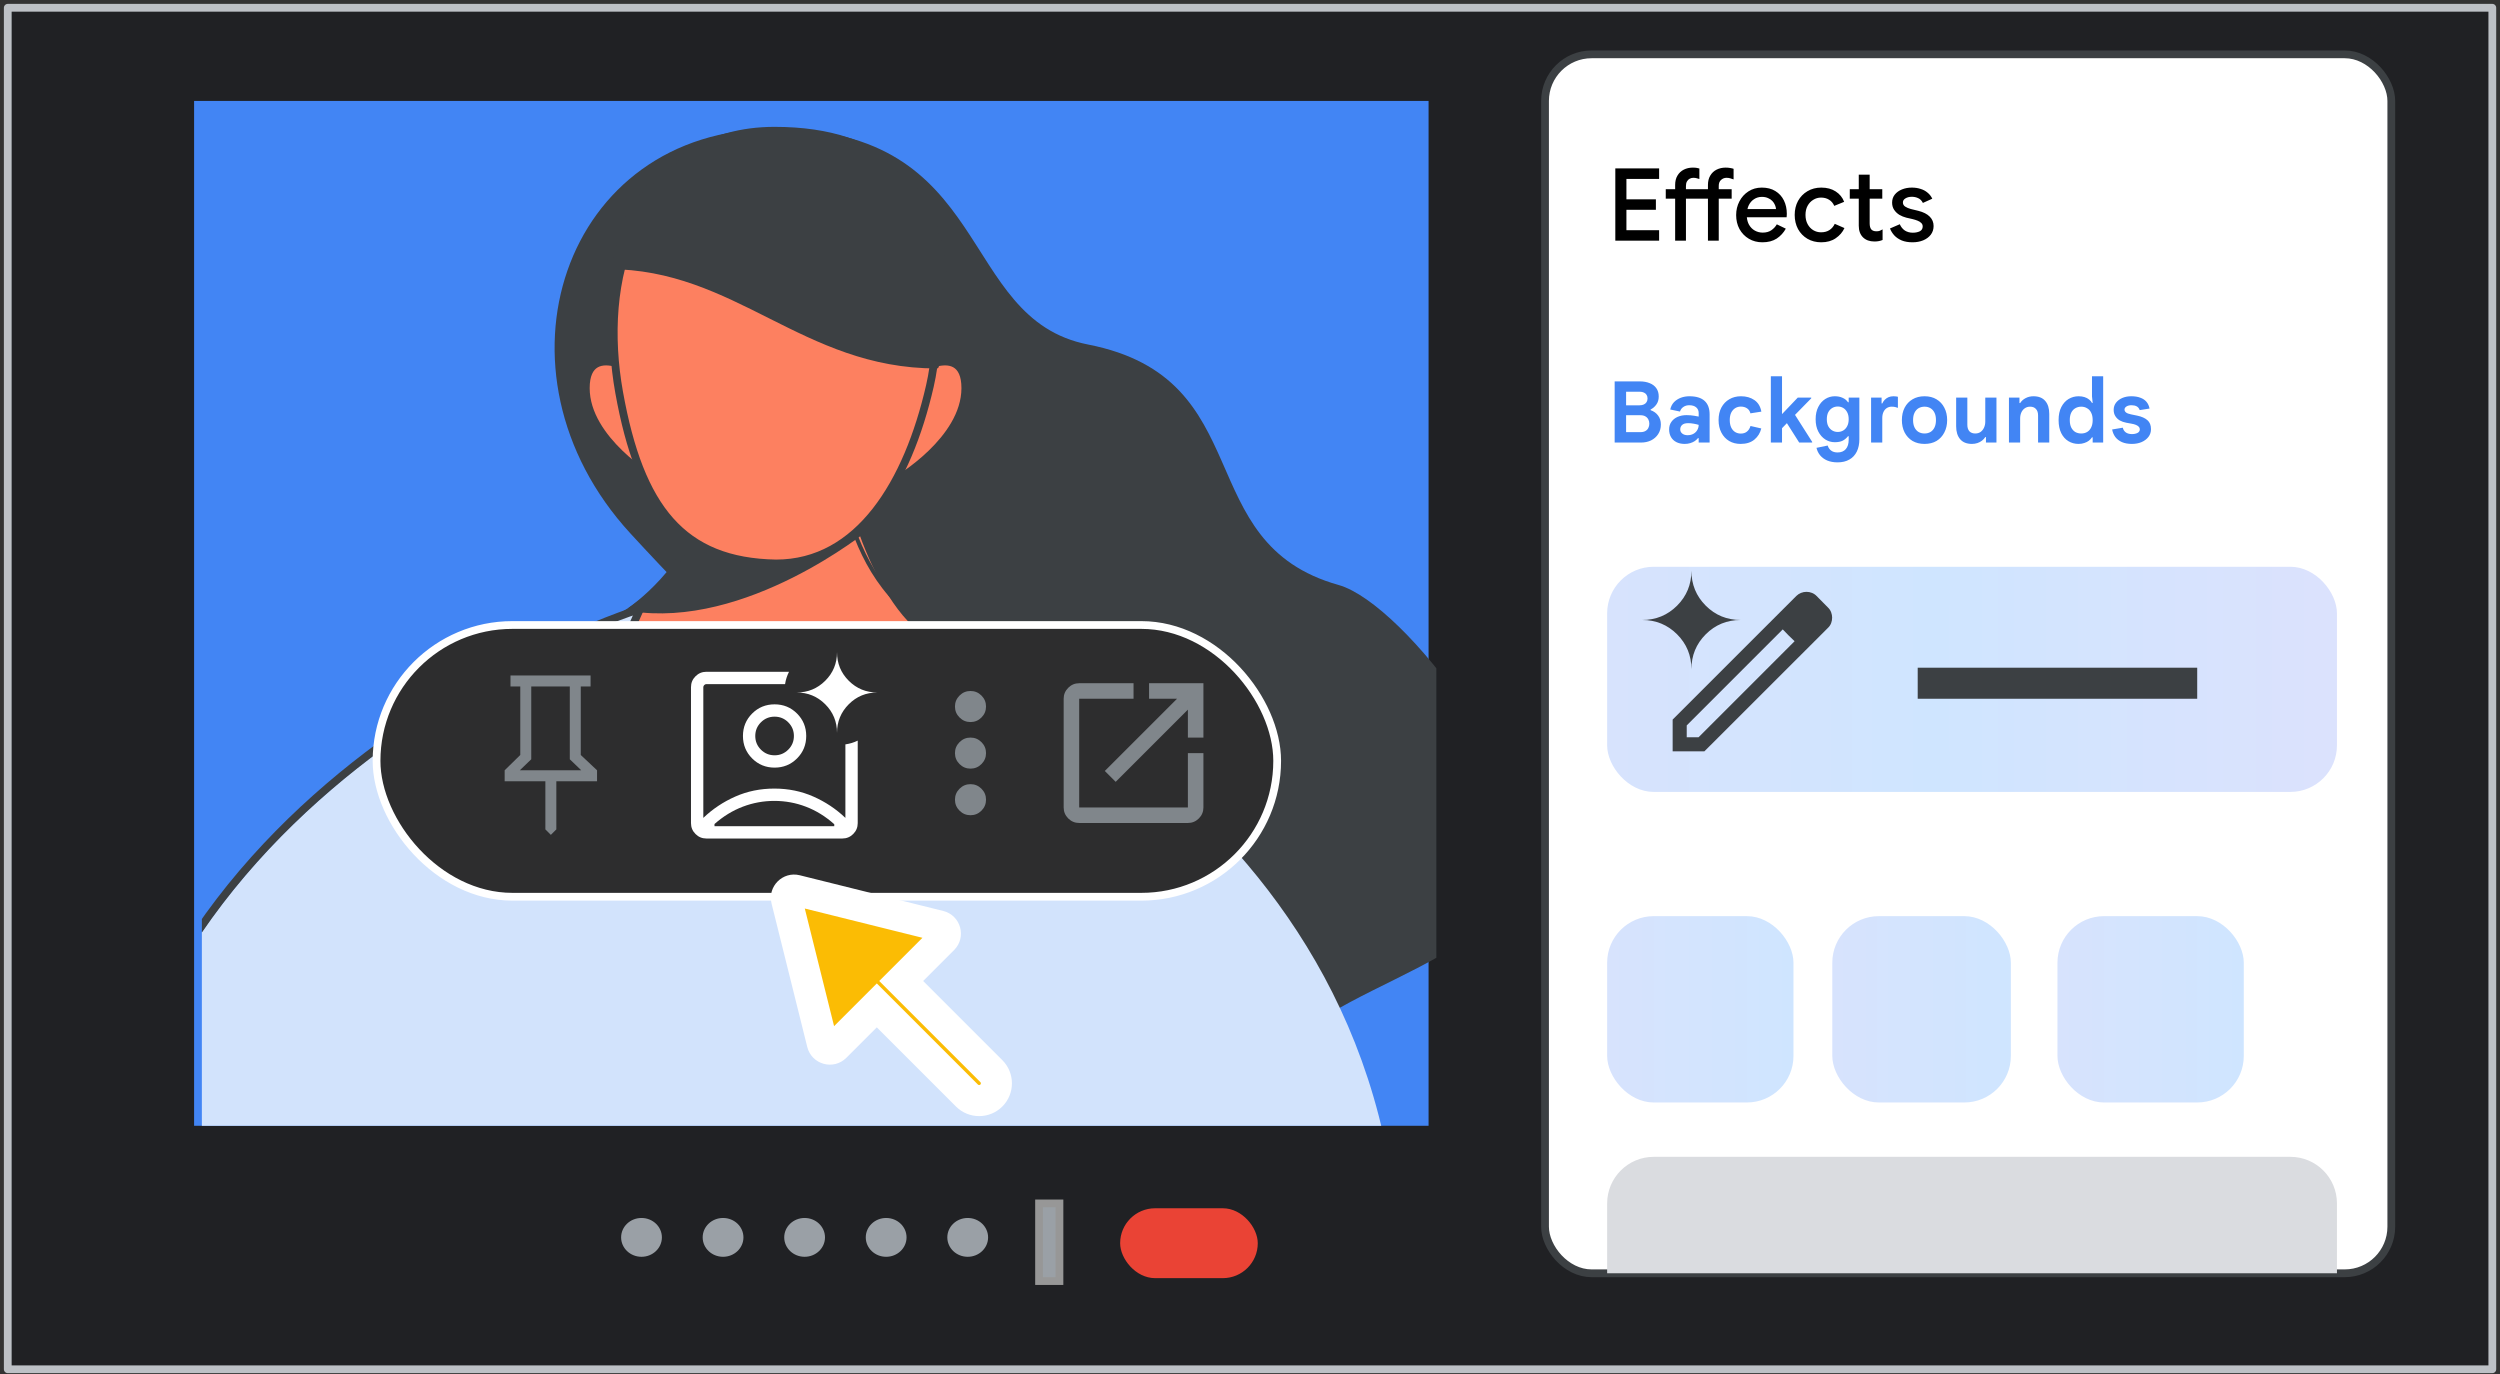 <svg width="322" height="177" viewBox="0 0 322 177" fill="none" xmlns="http://www.w3.org/2000/svg">
<rect x="0" y="0" width="322" height="177" fill="#333333" stroke="none"/>
<g id="gemini-meet" clip-path="url(#clip0_3911_8760)">
<rect id="border" x="1" y="1" width="320.01" height="175.36" fill="#202124" stroke="#BDC1C6" stroke-linejoin="round"/>
<g id="Group 2">
<g id="Group">
<ellipse id="Oval" cx="103.634" cy="159.375" rx="2.626" ry="2.5" fill="#9AA0A6"/>
<ellipse id="Oval_2" cx="93.13" cy="159.375" rx="2.626" ry="2.5" fill="#9AA0A6"/>
<ellipse id="Oval_3" cx="82.626" cy="159.375" rx="2.626" ry="2.5" fill="#9AA0A6"/>
<ellipse id="Oval_4" cx="114.137" cy="159.375" rx="2.626" ry="2.5" fill="#9AA0A6"/>
<ellipse id="Oval_5" cx="124.641" cy="159.375" rx="2.626" ry="2.5" fill="#9AA0A6"/>
</g>
<rect id="Rectangle" x="144.275" y="155.625" width="17.725" height="9" rx="4.5" fill="#EA4335"/>
<rect id="Rectangle_2" x="133.832" y="155" width="2.626" height="10" fill="#9AA0A6" stroke="#979797"/>
</g>
<rect id="Rectangle_3" x="199" y="7" width="109" height="157" rx="6" fill="white" stroke="#3C4043" stroke-linejoin="round"/>
<rect id="Rectangle 16" x="207" y="73" width="94" height="29" rx="6" fill="url(#paint0_linear_3911_8760)"/>
<rect id="Rectangle 19" x="207" y="118" width="24" height="24" rx="6" fill="url(#paint1_linear_3911_8760)"/>
<path id="Rectangle 24" d="M207 155C207 151.686 209.686 149 213 149H295C298.314 149 301 151.686 301 155V164H207V155Z" fill="#DADCE0"/>
<rect id="Rectangle 20" x="236" y="118" width="23" height="24" rx="6" fill="url(#paint2_linear_3911_8760)"/>
<rect id="Rectangle 21" x="265" y="118" width="24" height="24" rx="6" fill="url(#paint3_linear_3911_8760)"/>
<rect id="Rectangle 17" x="25" y="13" width="159" height="132" fill="#4285F4"/>
<g id="Profile image 0 large" clip-path="url(#clip1_3911_8760)">
<path id="Fill-13" fill-rule="evenodd" clip-rule="evenodd" d="M81.184 68.692C99.696 88.852 144.464 132.479 163.792 142.454C161.228 128.175 190.336 126.861 195.447 113.263C199.561 102.32 180.99 77.753 172.4 75.343C153.138 69.939 162.39 48.739 140.146 44.375C123.115 41.037 128.158 16.594 99.766 16.594C72.509 16.594 62.079 47.888 81.184 68.692Z" fill="#3C4043"/>
<g id="Group-20">
<g id="Group_2">
<path id="Fill-17" fill-rule="evenodd" clip-rule="evenodd" d="M48.042 109.986L73.013 82.135C73.013 82.135 90.459 78.394 91.834 59.826H108.08C108.08 59.826 111.876 78.996 120.74 82.803L135.935 125.955" fill="#FD8060"/>
<path id="Stroke-19" d="M48.042 109.986L73.013 82.135C73.013 82.135 90.459 78.394 91.834 59.826H108.08C108.08 59.826 109.502 82.978 129.287 82.978L142.227 120.183" stroke="#3C4043" stroke-width="0.519" stroke-linecap="round" stroke-linejoin="round"/>
</g>
</g>
<g id="Group-24">
<g id="Group_3">
<path id="Fill-21" fill-rule="evenodd" clip-rule="evenodd" d="M56.581 134.928L60.989 94.469C60.989 94.469 91.281 108.882 132.591 94.469V134.928" fill="#3C4043"/>
<path id="Stroke-23" d="M56.581 134.928L60.989 94.469C60.989 94.469 91.281 108.882 132.591 94.469V134.928" stroke="#3C4043" stroke-width="0.519" stroke-linecap="round" stroke-linejoin="round"/>
</g>
</g>
<path id="Combined-Shape" fill-rule="evenodd" clip-rule="evenodd" d="M81.487 78.996C83.294 85.894 91.134 101.109 99.912 116.915C108.809 102.21 116.575 88.184 118.252 81.534C118.252 81.534 180.253 102.758 180.253 165.299L128.133 165.303C128.397 165.737 128.537 165.966 128.537 165.966L12.043 164.829C12.043 101.91 81.487 78.996 81.487 78.996Z" fill="#D2E3FC"/>
<path id="Stroke-29" d="M69.048 108.39L82.753 77.727" stroke="#3C4043" stroke-linecap="round" stroke-linejoin="round"/>
<path id="Fill-31" fill-rule="evenodd" clip-rule="evenodd" d="M111.634 68.106C111.634 68.106 96.002 80.851 81.181 78.444C81.181 78.444 88.942 73.127 90.454 65.093L111.634 68.106Z" fill="#3C4043"/>
<path id="Stroke-33" fill-rule="evenodd" clip-rule="evenodd" d="M111.634 68.106C111.634 68.106 96.002 80.851 81.181 78.444C81.181 78.444 88.942 73.127 90.454 65.093L111.634 68.106Z" stroke="#3C4043" stroke-width="0.519" stroke-linecap="round" stroke-linejoin="round"/>
<path id="Fill-35" fill-rule="evenodd" clip-rule="evenodd" d="M115.554 61.53C115.554 61.53 124.093 56.504 124.093 49.991C124.093 43.477 116.517 48.968 116.517 48.968L115.554 61.53Z" fill="#FD8060"/>
<path id="Stroke-37" fill-rule="evenodd" clip-rule="evenodd" d="M115.554 61.53C115.554 61.53 124.093 56.504 124.093 49.991C124.093 43.477 116.517 48.968 116.517 48.968L115.554 61.53Z" stroke="#3C4043" stroke-width="0.519" stroke-linecap="round" stroke-linejoin="round"/>
<path id="Fill-39" fill-rule="evenodd" clip-rule="evenodd" d="M84.23 61.53C84.23 61.53 75.691 56.504 75.691 49.991C75.691 43.477 83.267 48.968 83.267 48.968L84.23 61.53Z" fill="#FD8060"/>
<path id="Stroke-41" fill-rule="evenodd" clip-rule="evenodd" d="M84.23 61.53C84.23 61.53 75.691 56.504 75.691 49.991C75.691 43.477 83.267 48.968 83.267 48.968L84.23 61.53Z" stroke="#3C4043" stroke-width="0.519" stroke-linecap="round" stroke-linejoin="round"/>
<path id="Fill-43" fill-rule="evenodd" clip-rule="evenodd" d="M99.951 72.574C110.626 72.574 116.913 62.182 119.771 49.712C122.63 37.242 117.866 19.366 99.187 19.366C81.27 19.366 77.177 36.214 79.746 50.543C82.428 65.47 87.905 72.363 99.951 72.574Z" fill="#FD8060"/>
<path id="Stroke-45" fill-rule="evenodd" clip-rule="evenodd" d="M99.951 72.574C110.626 72.574 116.913 62.182 119.771 49.712C122.63 37.242 117.866 19.366 99.187 19.366C81.27 19.366 77.177 36.214 79.746 50.543C82.428 65.47 87.905 72.363 99.951 72.574Z" stroke="#3C4043" stroke-linecap="round" stroke-linejoin="round"/>
<path id="Fill-47" fill-rule="evenodd" clip-rule="evenodd" d="M78.326 34.402C94.866 34.402 103.443 47.197 120.653 47.197C120.653 47.197 128.901 16.598 99.766 16.598C82.197 16.594 78.326 34.402 78.326 34.402Z" fill="#3C4043"/>
<path id="Stroke-49" fill-rule="evenodd" clip-rule="evenodd" d="M78.326 34.402C94.866 34.402 103.443 47.197 120.653 47.197C120.653 47.197 128.901 16.598 99.766 16.598C82.197 16.594 78.326 34.402 78.326 34.402Z" stroke="#3C4043" stroke-width="0.519" stroke-linecap="round" stroke-linejoin="round"/>
<path id="Stroke-57" d="M126.756 82.983L130.474 113.312" stroke="#3C4043" stroke-width="0.779" stroke-linecap="round" stroke-linejoin="round"/>
<path id="Stroke-59" d="M82.763 78.331C82.763 78.331 11.854 100.226 11.854 164.635" stroke="#3C4043" stroke-linecap="round" stroke-linejoin="round"/>
</g>
<rect id="Rectangle 18" x="48.5" y="80.5" width="116" height="35" rx="17.5" fill="#2D2D2E" stroke="white"/>
<path id="Effects" d="M208.053 31V21.692H213.695V23.044H209.483V25.67H213.279V27.022H209.483V29.648H213.695V31H208.053ZM214.55 25.592V24.37H215.759V23.824C215.759 23.347 215.858 22.944 216.058 22.615C216.257 22.277 216.53 22.021 216.877 21.848C217.223 21.675 217.609 21.588 218.034 21.588C218.25 21.588 218.424 21.601 218.554 21.627C218.684 21.653 218.792 21.679 218.879 21.705V23.057C218.792 23.031 218.688 23.001 218.567 22.966C218.445 22.923 218.289 22.901 218.099 22.901C217.934 22.901 217.778 22.94 217.631 23.018C217.483 23.096 217.366 23.213 217.28 23.369C217.193 23.525 217.15 23.716 217.15 23.941V24.37H219.984V23.824C219.984 23.347 220.083 22.944 220.283 22.615C220.482 22.277 220.755 22.021 221.102 21.848C221.448 21.675 221.834 21.588 222.259 21.588C222.493 21.588 222.692 21.605 222.857 21.64C223.03 21.666 223.173 21.701 223.286 21.744V23.109C223.173 23.066 223.043 23.022 222.896 22.979C222.757 22.927 222.584 22.901 222.376 22.901C222.107 22.901 221.873 22.992 221.674 23.174C221.474 23.347 221.375 23.603 221.375 23.941V24.37H223.039V25.592H221.375V31H219.984V25.592H217.15V31H215.759V25.592H214.55ZM226.996 31.208C226.346 31.208 225.766 31.056 225.254 30.753C224.743 30.45 224.34 30.034 224.045 29.505C223.759 28.976 223.616 28.374 223.616 27.698C223.616 27.065 223.755 26.48 224.032 25.943C224.31 25.406 224.695 24.977 225.189 24.656C225.692 24.327 226.268 24.162 226.918 24.162C227.603 24.162 228.184 24.309 228.66 24.604C229.146 24.899 229.514 25.302 229.765 25.813C230.017 26.324 230.142 26.901 230.142 27.542C230.142 27.637 230.138 27.724 230.129 27.802C230.129 27.88 230.125 27.941 230.116 27.984H224.994C225.029 28.348 225.12 28.664 225.267 28.933C225.458 29.271 225.709 29.527 226.021 29.7C226.333 29.873 226.671 29.96 227.035 29.96C227.477 29.96 227.846 29.86 228.14 29.661C228.444 29.453 228.682 29.197 228.855 28.894L230.012 29.453C229.726 29.973 229.336 30.398 228.842 30.727C228.348 31.048 227.733 31.208 226.996 31.208ZM225.072 26.931H228.751C228.743 26.766 228.699 26.593 228.621 26.411C228.543 26.22 228.431 26.047 228.283 25.891C228.136 25.735 227.95 25.609 227.724 25.514C227.499 25.41 227.235 25.358 226.931 25.358C226.55 25.358 226.212 25.458 225.917 25.657C225.623 25.848 225.393 26.116 225.228 26.463C225.159 26.61 225.107 26.766 225.072 26.931ZM234.576 31.208C233.909 31.208 233.315 31.056 232.795 30.753C232.284 30.45 231.881 30.034 231.586 29.505C231.3 28.968 231.157 28.361 231.157 27.685C231.157 27.009 231.3 26.407 231.586 25.878C231.881 25.349 232.284 24.933 232.795 24.63C233.315 24.318 233.909 24.162 234.576 24.162C235.313 24.162 235.933 24.327 236.435 24.656C236.947 24.985 237.311 25.432 237.527 25.995L236.253 26.515C236.097 26.16 235.872 25.895 235.577 25.722C235.291 25.54 234.949 25.449 234.55 25.449C234.186 25.449 233.853 25.544 233.549 25.735C233.246 25.917 233.003 26.173 232.821 26.502C232.639 26.831 232.548 27.226 232.548 27.685C232.548 28.136 232.639 28.53 232.821 28.868C233.003 29.206 233.246 29.466 233.549 29.648C233.853 29.83 234.186 29.921 234.55 29.921C234.975 29.921 235.335 29.826 235.629 29.635C235.924 29.444 236.154 29.176 236.318 28.829L237.566 29.375C237.324 29.904 236.947 30.341 236.435 30.688C235.933 31.035 235.313 31.208 234.576 31.208ZM238.252 24.37H239.409V22.498H240.813V24.37H242.438V25.592H240.813V28.777C240.813 29.106 240.878 29.358 241.008 29.531C241.146 29.704 241.376 29.791 241.697 29.791C241.853 29.791 241.991 29.769 242.113 29.726C242.234 29.674 242.355 29.613 242.477 29.544V30.909C242.329 30.97 242.173 31.017 242.009 31.052C241.844 31.087 241.649 31.104 241.424 31.104C240.808 31.104 240.319 30.926 239.955 30.571C239.591 30.207 239.409 29.709 239.409 29.076V25.592H238.252V24.37ZM246.33 31.208C245.801 31.208 245.342 31.13 244.952 30.974C244.562 30.809 244.241 30.593 243.99 30.324C243.738 30.047 243.552 29.748 243.431 29.427L244.692 28.881C244.848 29.236 245.069 29.509 245.355 29.7C245.649 29.882 245.987 29.973 246.369 29.973C246.715 29.973 247.014 29.912 247.266 29.791C247.517 29.661 247.643 29.453 247.643 29.167C247.643 28.985 247.582 28.838 247.461 28.725C247.348 28.604 247.192 28.504 246.993 28.426C246.802 28.348 246.581 28.279 246.33 28.218L245.537 28.036C245.225 27.958 244.926 27.837 244.64 27.672C244.362 27.499 244.137 27.282 243.964 27.022C243.79 26.762 243.704 26.454 243.704 26.099C243.704 25.7 243.816 25.358 244.042 25.072C244.276 24.777 244.588 24.552 244.978 24.396C245.368 24.24 245.788 24.162 246.239 24.162C246.655 24.162 247.032 24.218 247.37 24.331C247.716 24.435 248.015 24.595 248.267 24.812C248.527 25.02 248.73 25.28 248.878 25.592L247.669 26.138C247.521 25.843 247.322 25.64 247.071 25.527C246.819 25.406 246.546 25.345 246.252 25.345C245.922 25.345 245.645 25.414 245.42 25.553C245.203 25.683 245.095 25.856 245.095 26.073C245.095 26.298 245.19 26.476 245.381 26.606C245.58 26.736 245.823 26.84 246.109 26.918L247.071 27.152C247.729 27.317 248.223 27.568 248.553 27.906C248.882 28.235 249.047 28.638 249.047 29.115C249.047 29.54 248.925 29.912 248.683 30.233C248.44 30.545 248.111 30.788 247.695 30.961C247.287 31.126 246.832 31.208 246.33 31.208Z" fill="black"/>
<path id="Backgrounds" d="M207.968 57V49.124H211.213C211.697 49.124 212.122 49.201 212.489 49.355C212.856 49.502 213.138 49.718 213.336 50.004C213.541 50.29 213.644 50.646 213.644 51.071C213.644 51.482 213.541 51.826 213.336 52.105C213.138 52.384 212.892 52.596 212.599 52.743V52.831C213.002 52.97 213.321 53.198 213.556 53.513C213.798 53.828 213.919 54.213 213.919 54.668C213.919 55.152 213.802 55.57 213.567 55.922C213.34 56.267 213.035 56.534 212.654 56.725C212.273 56.908 211.847 57 211.378 57H207.968ZM209.442 53.48V55.658H211.312C211.554 55.658 211.759 55.61 211.928 55.515C212.097 55.42 212.221 55.291 212.302 55.13C212.39 54.961 212.434 54.774 212.434 54.569C212.434 54.364 212.39 54.18 212.302 54.019C212.214 53.85 212.086 53.718 211.917 53.623C211.748 53.528 211.536 53.48 211.279 53.48H209.442ZM209.442 52.204H211.169C211.389 52.204 211.576 52.167 211.73 52.094C211.884 52.021 212.001 51.918 212.082 51.786C212.163 51.654 212.203 51.5 212.203 51.324C212.203 51.141 212.163 50.987 212.082 50.862C212.001 50.73 211.888 50.631 211.741 50.565C211.594 50.492 211.418 50.455 211.213 50.455H209.442V52.204ZM216.986 57.176C216.575 57.176 216.22 57.099 215.919 56.945C215.618 56.791 215.387 56.575 215.226 56.296C215.065 56.017 214.984 55.691 214.984 55.317C214.984 54.928 215.083 54.598 215.281 54.327C215.479 54.048 215.747 53.836 216.084 53.689C216.429 53.542 216.81 53.469 217.228 53.469C217.411 53.469 217.587 53.476 217.756 53.491C217.925 53.506 218.093 53.528 218.262 53.557C218.438 53.586 218.614 53.619 218.79 53.656V53.194C218.79 52.893 218.684 52.651 218.471 52.468C218.258 52.285 217.958 52.193 217.569 52.193C217.283 52.193 217.034 52.266 216.821 52.413C216.608 52.552 216.462 52.75 216.381 53.007L215.127 52.743C215.215 52.354 215.38 52.035 215.622 51.786C215.871 51.537 216.165 51.35 216.502 51.225C216.847 51.1 217.21 51.038 217.591 51.038C218.464 51.038 219.116 51.236 219.549 51.632C219.982 52.028 220.198 52.607 220.198 53.37V57H218.79V56.428H218.702C218.592 56.567 218.453 56.696 218.284 56.813C218.115 56.923 217.921 57.011 217.701 57.077C217.488 57.143 217.25 57.176 216.986 57.176ZM217.349 56.054C217.657 56.054 217.917 55.992 218.13 55.867C218.343 55.742 218.504 55.581 218.614 55.383C218.731 55.178 218.79 54.958 218.79 54.723C218.585 54.657 218.365 54.606 218.13 54.569C217.895 54.525 217.664 54.503 217.437 54.503C217.078 54.503 216.817 54.58 216.656 54.734C216.495 54.881 216.414 55.071 216.414 55.306C216.414 55.526 216.502 55.706 216.678 55.845C216.854 55.984 217.078 56.054 217.349 56.054ZM224.19 57.176C223.632 57.176 223.141 57.051 222.716 56.802C222.29 56.545 221.957 56.186 221.715 55.724C221.473 55.262 221.352 54.723 221.352 54.107C221.352 53.484 221.473 52.945 221.715 52.49C221.964 52.028 222.305 51.672 222.738 51.423C223.17 51.166 223.673 51.038 224.245 51.038C224.919 51.038 225.495 51.203 225.972 51.533C226.448 51.863 226.745 52.358 226.863 53.018L225.455 53.238C225.381 52.952 225.235 52.736 225.015 52.589C224.795 52.442 224.527 52.369 224.212 52.369C223.955 52.369 223.717 52.435 223.497 52.567C223.284 52.699 223.112 52.893 222.98 53.15C222.855 53.407 222.793 53.726 222.793 54.107C222.793 54.481 222.855 54.8 222.98 55.064C223.104 55.321 223.273 55.515 223.486 55.647C223.706 55.779 223.948 55.845 224.212 55.845C224.534 55.845 224.798 55.761 225.004 55.592C225.216 55.423 225.37 55.181 225.466 54.866L226.852 55.185C226.712 55.764 226.419 56.241 225.972 56.615C225.524 56.989 224.93 57.176 224.19 57.176ZM228.084 57V48.464H229.525V53.337L231.549 51.214H233.287V51.302L231.197 53.436L233.408 56.912V57H231.736L230.152 54.503L229.525 55.152V57H228.084ZM236.681 59.552C236.168 59.552 235.72 59.471 235.339 59.31C234.965 59.149 234.661 58.925 234.426 58.639C234.199 58.36 234.045 58.041 233.964 57.682L235.405 57.385C235.486 57.649 235.629 57.862 235.834 58.023C236.047 58.192 236.329 58.276 236.681 58.276C237.136 58.276 237.488 58.133 237.737 57.847C237.986 57.561 238.111 57.154 238.111 56.626V56.186H238.023C237.818 56.443 237.583 56.637 237.319 56.769C237.062 56.894 236.729 56.956 236.318 56.956C235.878 56.956 235.471 56.839 235.097 56.604C234.723 56.362 234.422 56.021 234.195 55.581C233.968 55.141 233.854 54.613 233.854 53.997C233.854 53.381 233.968 52.853 234.195 52.413C234.422 51.966 234.723 51.625 235.097 51.39C235.471 51.155 235.878 51.038 236.318 51.038C236.699 51.038 237.033 51.104 237.319 51.236C237.612 51.361 237.847 51.551 238.023 51.808H238.111V51.214H239.486V56.582C239.486 57.191 239.376 57.719 239.156 58.166C238.936 58.613 238.617 58.954 238.199 59.189C237.781 59.431 237.275 59.552 236.681 59.552ZM236.703 55.636C236.96 55.636 237.194 55.574 237.407 55.449C237.62 55.324 237.788 55.141 237.913 54.899C238.045 54.657 238.111 54.356 238.111 53.997C238.111 53.638 238.045 53.337 237.913 53.095C237.788 52.853 237.62 52.67 237.407 52.545C237.194 52.42 236.96 52.358 236.703 52.358C236.446 52.358 236.212 52.42 235.999 52.545C235.786 52.67 235.614 52.853 235.482 53.095C235.357 53.337 235.295 53.638 235.295 53.997C235.295 54.356 235.357 54.657 235.482 54.899C235.614 55.141 235.786 55.324 235.999 55.449C236.212 55.574 236.446 55.636 236.703 55.636ZM240.996 57V51.214H242.349V51.962H242.437C242.518 51.786 242.624 51.628 242.756 51.489C242.896 51.35 243.057 51.24 243.24 51.159C243.431 51.078 243.644 51.038 243.878 51.038C244.018 51.038 244.131 51.045 244.219 51.06C244.307 51.075 244.384 51.089 244.45 51.104V52.534C244.348 52.49 244.23 52.453 244.098 52.424C243.966 52.395 243.816 52.38 243.647 52.38C243.413 52.38 243.204 52.439 243.02 52.556C242.837 52.673 242.694 52.842 242.591 53.062C242.489 53.282 242.437 53.542 242.437 53.843V57H240.996ZM247.878 57.176C247.284 57.176 246.767 57.048 246.327 56.791C245.894 56.527 245.557 56.164 245.315 55.702C245.08 55.24 244.963 54.708 244.963 54.107C244.963 53.506 245.08 52.974 245.315 52.512C245.557 52.05 245.894 51.691 246.327 51.434C246.767 51.17 247.284 51.038 247.878 51.038C248.479 51.038 248.996 51.17 249.429 51.434C249.862 51.691 250.195 52.05 250.43 52.512C250.672 52.974 250.793 53.506 250.793 54.107C250.793 54.708 250.672 55.24 250.43 55.702C250.195 56.164 249.862 56.527 249.429 56.791C248.996 57.048 248.479 57.176 247.878 57.176ZM247.878 55.834C248.171 55.834 248.428 55.768 248.648 55.636C248.868 55.504 249.04 55.31 249.165 55.053C249.29 54.796 249.352 54.481 249.352 54.107C249.352 53.726 249.29 53.41 249.165 53.161C249.04 52.904 248.868 52.71 248.648 52.578C248.428 52.446 248.175 52.38 247.889 52.38C247.596 52.38 247.335 52.446 247.108 52.578C246.888 52.71 246.716 52.904 246.591 53.161C246.466 53.41 246.404 53.726 246.404 54.107C246.404 54.481 246.466 54.796 246.591 55.053C246.716 55.31 246.888 55.504 247.108 55.636C247.335 55.768 247.592 55.834 247.878 55.834ZM253.987 57.176C253.32 57.176 252.814 56.974 252.469 56.571C252.124 56.168 251.952 55.61 251.952 54.899V51.214H253.393V54.701C253.393 55.068 253.481 55.35 253.657 55.548C253.84 55.739 254.093 55.834 254.416 55.834C254.68 55.834 254.907 55.768 255.098 55.636C255.289 55.497 255.435 55.313 255.538 55.086C255.648 54.851 255.703 54.591 255.703 54.305V51.214H257.144V57H255.791V56.296H255.703C255.593 56.472 255.45 56.626 255.274 56.758C255.105 56.89 254.911 56.993 254.691 57.066C254.471 57.139 254.236 57.176 253.987 57.176ZM258.753 57V51.214H260.106V51.918H260.194C260.363 51.647 260.598 51.434 260.898 51.28C261.199 51.119 261.536 51.038 261.91 51.038C262.578 51.038 263.084 51.24 263.428 51.643C263.773 52.039 263.945 52.596 263.945 53.315V57H262.504V53.513C262.504 53.146 262.413 52.868 262.229 52.677C262.053 52.479 261.804 52.38 261.481 52.38C261.217 52.38 260.986 52.45 260.788 52.589C260.598 52.721 260.451 52.901 260.348 53.128C260.246 53.355 260.194 53.616 260.194 53.909V57H258.753ZM267.71 57.176C267.234 57.176 266.801 57.059 266.412 56.824C266.024 56.589 265.716 56.245 265.488 55.79C265.261 55.328 265.147 54.767 265.147 54.107C265.147 53.44 265.265 52.879 265.499 52.424C265.734 51.969 266.046 51.625 266.434 51.39C266.83 51.155 267.259 51.038 267.721 51.038C268.015 51.038 268.271 51.075 268.491 51.148C268.719 51.221 268.913 51.324 269.074 51.456C269.236 51.581 269.36 51.727 269.448 51.896H269.536L269.448 51.038V48.464H270.889V57H269.536V56.329H269.448C269.346 56.483 269.214 56.626 269.052 56.758C268.891 56.883 268.697 56.982 268.469 57.055C268.249 57.136 267.996 57.176 267.71 57.176ZM268.062 55.834C268.341 55.834 268.59 55.772 268.81 55.647C269.038 55.515 269.214 55.321 269.338 55.064C269.47 54.807 269.536 54.488 269.536 54.107C269.536 53.718 269.47 53.399 269.338 53.15C269.214 52.893 269.038 52.703 268.81 52.578C268.59 52.446 268.341 52.38 268.062 52.38C267.784 52.38 267.531 52.446 267.303 52.578C267.083 52.703 266.907 52.893 266.775 53.15C266.651 53.399 266.588 53.718 266.588 54.107C266.588 54.488 266.651 54.807 266.775 55.064C266.907 55.321 267.083 55.515 267.303 55.647C267.531 55.772 267.784 55.834 268.062 55.834ZM274.595 57.176C274.096 57.176 273.667 57.099 273.308 56.945C272.948 56.784 272.662 56.564 272.45 56.285C272.244 55.999 272.109 55.676 272.043 55.317L273.418 55.086C273.476 55.35 273.608 55.555 273.814 55.702C274.019 55.841 274.279 55.911 274.595 55.911C274.866 55.911 275.101 55.863 275.299 55.768C275.504 55.665 275.607 55.508 275.607 55.295C275.607 55.163 275.563 55.053 275.475 54.965C275.387 54.87 275.262 54.789 275.101 54.723C274.947 54.657 274.756 54.606 274.529 54.569L273.869 54.448C273.553 54.389 273.271 54.29 273.022 54.151C272.78 54.004 272.589 53.817 272.45 53.59C272.31 53.363 272.241 53.095 272.241 52.787C272.241 52.442 272.34 52.138 272.538 51.874C272.743 51.61 273.014 51.405 273.352 51.258C273.696 51.111 274.081 51.038 274.507 51.038C274.961 51.038 275.35 51.1 275.673 51.225C276.003 51.342 276.267 51.518 276.465 51.753C276.663 51.988 276.795 52.277 276.861 52.622L275.596 52.82C275.515 52.593 275.383 52.431 275.2 52.336C275.016 52.241 274.796 52.193 274.54 52.193C274.268 52.193 274.048 52.248 273.88 52.358C273.718 52.468 273.638 52.596 273.638 52.743C273.638 52.897 273.704 53.025 273.836 53.128C273.968 53.231 274.18 53.311 274.474 53.37L275.277 53.535C275.841 53.652 276.278 53.847 276.586 54.118C276.894 54.382 277.048 54.767 277.048 55.273C277.048 55.654 276.938 55.988 276.718 56.274C276.498 56.56 276.201 56.784 275.827 56.945C275.46 57.099 275.049 57.176 274.595 57.176Z" fill="#4285F4"/>
<rect id="Rectangle_4" x="247" y="86" width="36" height="4" fill="#3C4043"/>
<g id="Cursor ">
<g id="Union">
<mask id="path-39-outside-1_3911_8760" maskUnits="userSpaceOnUse" x="90.369" y="104.175" width="48.083" height="48.083" fill="black">
<rect fill="white" x="90.369" y="104.175" width="48.083" height="48.083"/>
<path fill-rule="evenodd" clip-rule="evenodd" d="M102.528 114.674C101.796 114.492 101.134 115.154 101.316 115.886L105.916 134.367C106.104 135.122 107.043 135.383 107.593 134.833L112.933 129.493L124.543 141.104C125.411 141.972 126.818 141.972 127.686 141.104C128.554 140.237 128.554 138.829 127.686 137.962L116.075 126.351L121.474 120.952C122.024 120.402 121.763 119.462 121.009 119.274L102.528 114.674Z"/>
</mask>
<path fill-rule="evenodd" clip-rule="evenodd" d="M102.528 114.674C101.796 114.492 101.134 115.154 101.316 115.886L105.916 134.367C106.104 135.122 107.043 135.383 107.593 134.833L112.933 129.493L124.543 141.104C125.411 141.972 126.818 141.972 127.686 141.104C128.554 140.237 128.554 138.829 127.686 137.962L116.075 126.351L121.474 120.952C122.024 120.402 121.763 119.462 121.009 119.274L102.528 114.674Z" fill="#FBBC04"/>
<path d="M101.316 115.886L99.375 116.369L99.375 116.369L101.316 115.886ZM102.528 114.674L102.045 116.615L102.045 116.615L102.528 114.674ZM105.916 134.367L103.975 134.85L103.975 134.85L105.916 134.367ZM112.933 129.493L114.347 128.079L112.933 126.665L111.518 128.079L112.933 129.493ZM124.543 141.104L123.129 142.519L123.129 142.519L124.543 141.104ZM127.686 137.962L126.272 139.376L126.272 139.376L127.686 137.962ZM116.075 126.351L114.661 124.936L113.247 126.351L114.661 127.765L116.075 126.351ZM121.474 120.952L122.888 122.366L121.474 120.952ZM121.009 119.274L120.525 121.215L120.525 121.215L121.009 119.274ZM103.256 115.403C103.439 116.135 102.776 116.797 102.045 116.615L103.011 112.733C100.816 112.187 98.829 114.174 99.375 116.369L103.256 115.403ZM107.857 133.884L103.256 115.403L99.375 116.369L103.975 134.85L107.857 133.884ZM106.179 133.418C106.729 132.868 107.669 133.129 107.857 133.884L103.975 134.85C104.539 137.114 107.358 137.897 109.007 136.247L106.179 133.418ZM111.518 128.079L106.179 133.418L109.007 136.247L114.347 130.908L111.518 128.079ZM125.958 139.69L114.347 128.079L111.518 130.908L123.129 142.519L125.958 139.69ZM126.272 139.69C126.185 139.777 126.044 139.777 125.958 139.69L123.129 142.519C124.778 144.167 127.452 144.167 129.1 142.519L126.272 139.69ZM126.272 139.376C126.359 139.463 126.359 139.603 126.272 139.69L129.1 142.519C130.749 140.87 130.749 138.196 129.1 136.547L126.272 139.376ZM114.661 127.765L126.272 139.376L129.1 136.547L117.489 124.936L114.661 127.765ZM120.06 119.538L114.661 124.936L117.489 127.765L122.888 122.366L120.06 119.538ZM120.525 121.215C119.771 121.027 119.51 120.088 120.06 119.538L122.888 122.366C124.538 120.716 123.756 117.897 121.492 117.334L120.525 121.215ZM102.045 116.615L120.525 121.215L121.492 117.334L103.011 112.733L102.045 116.615Z" fill="white" mask="url(#path-39-outside-1_3911_8760)"/>
</g>
</g>
<path id="Vector" d="M92.028 106.413H107.453V106.159C106.331 105.157 105.117 104.406 103.811 103.906C102.506 103.406 101.148 103.156 99.737 103.156C98.336 103.156 96.982 103.404 95.676 103.9C94.37 104.396 93.154 105.141 92.028 106.134V106.413ZM90.976 108C90.433 108 89.968 107.806 89.581 107.419C89.194 107.032 89 106.567 89 106.024V88.502C89 87.959 89.194 87.494 89.581 87.107C89.968 86.72 90.433 86.526 90.976 86.526H101.624C101.503 86.766 101.399 87.019 101.312 87.284C101.225 87.55 101.16 87.826 101.117 88.114H90.976C90.879 88.114 90.79 88.154 90.708 88.235C90.628 88.316 90.587 88.405 90.587 88.502V105.344C91.787 104.197 93.16 103.281 94.708 102.597C96.256 101.912 97.932 101.569 99.735 101.569C101.537 101.569 103.214 101.912 104.763 102.597C106.313 103.281 107.687 104.197 108.887 105.344V95.876C109.174 95.834 109.45 95.772 109.716 95.692C109.981 95.611 110.234 95.51 110.474 95.39V106.024C110.474 106.567 110.28 107.032 109.893 107.419C109.506 107.806 109.041 108 108.498 108H90.976ZM99.767 98.87C100.904 98.87 101.868 98.475 102.658 97.685C103.447 96.895 103.842 95.932 103.842 94.794C103.842 93.657 103.447 92.694 102.658 91.904C101.868 91.114 100.904 90.719 99.767 90.719C98.629 90.719 97.666 91.114 96.876 91.904C96.086 92.694 95.692 93.657 95.692 94.794C95.692 95.932 96.086 96.895 96.876 97.685C97.666 98.475 98.629 98.87 99.767 98.87ZM99.771 97.283C99.08 97.283 98.492 97.04 98.006 96.555C97.521 96.069 97.278 95.483 97.278 94.794C97.278 94.106 97.521 93.519 98.006 93.034C98.492 92.549 99.079 92.306 99.767 92.306C100.455 92.306 101.042 92.549 101.527 93.036C102.012 93.522 102.255 94.107 102.255 94.79C102.255 95.481 102.012 96.069 101.525 96.555C101.039 97.04 100.454 97.283 99.771 97.283ZM107.807 94.394C107.807 92.949 107.302 91.721 106.29 90.71C105.279 89.698 104.051 89.193 102.606 89.193C104.051 89.193 105.279 88.689 106.29 87.681C107.302 86.673 107.807 85.446 107.807 84C107.807 85.446 108.311 86.673 109.319 87.681C110.327 88.689 111.554 89.193 113 89.193C111.554 89.193 110.327 89.698 109.319 90.71C108.311 91.721 107.807 92.949 107.807 94.394Z" fill="white"/>
<g id="Rectangle 22">
<mask id="path-42-inside-2_3911_8760" fill="white">
<rect x="191.5" y="63" width="122" height="50" rx="2"/>
</mask>
<rect x="191.5" y="63" width="122" height="50" rx="2" stroke="white" stroke-width="16" mask="url(#path-42-inside-2_3911_8760)"/>
</g>
<g id="Rectangle 23">
<mask id="path-43-inside-3_3911_8760" fill="white">
<rect x="193.916" y="66" width="117.297" height="44" rx="2"/>
</mask>
<rect x="193.916" y="66" width="117.297" height="44" rx="2" stroke="#FBBC04" stroke-width="6" mask="url(#path-43-inside-3_3911_8760)"/>
</g>
<path id="Vector_2" d="M125 105C124.45 105 123.979 104.804 123.588 104.413C123.196 104.021 123 103.55 123 103C123 102.45 123.196 101.979 123.588 101.588C123.979 101.196 124.45 101 125 101C125.55 101 126.021 101.196 126.413 101.588C126.804 101.979 127 102.45 127 103C127 103.55 126.804 104.021 126.413 104.413C126.021 104.804 125.55 105 125 105ZM125 99C124.45 99 123.979 98.804 123.588 98.412C123.196 98.021 123 97.55 123 97C123 96.45 123.196 95.979 123.588 95.588C123.979 95.196 124.45 95 125 95C125.55 95 126.021 95.196 126.413 95.588C126.804 95.979 127 96.45 127 97C127 97.55 126.804 98.021 126.413 98.412C126.021 98.804 125.55 99 125 99ZM125 93C124.45 93 123.979 92.804 123.588 92.412C123.196 92.021 123 91.55 123 91C123 90.45 123.196 89.979 123.588 89.588C123.979 89.196 124.45 89 125 89C125.55 89 126.021 89.196 126.413 89.588C126.804 89.979 127 90.45 127 91C127 91.55 126.804 92.021 126.413 92.412C126.021 92.804 125.55 93 125 93Z" fill="#80868B"/>
<path id="Vector_3" d="M139 106C138.45 106 137.979 105.804 137.588 105.413C137.196 105.021 137 104.55 137 104V90C137 89.45 137.196 88.979 137.588 88.588C137.979 88.196 138.45 88 139 88H146V90H139V104H153V97H155V104C155 104.55 154.804 105.021 154.413 105.413C154.021 105.804 153.55 106 153 106H139ZM143.7 100.7L142.3 99.3L151.6 90H148V88H155V95H153V91.4L143.7 100.7Z" fill="#80868B"/>
<path id="Vector_4" d="M74.803 97.242L76.899 99.212V100.625H71.656V106.824L70.95 107.531L70.243 106.824V100.625H65V99.212L67.012 97.242V88.414H65.75V87H76.066V88.414H74.803V97.242ZM66.953 99.212H74.863L73.39 97.793V88.414H68.426V97.793L66.953 99.212Z" fill="#80868B"/>
<g id="pen_spark_24dp_5F6368_FILL0_ROND50_wght300_GRAD0_opsz24 1">
<path id="Vector_5" d="M217.25 94.958H218.774L231.143 82.589L229.619 81.065L217.25 93.434V94.958ZM215.437 96.771V92.681L231.376 76.75C231.548 76.582 231.747 76.454 231.973 76.364C232.199 76.274 232.433 76.229 232.676 76.229C232.918 76.229 233.153 76.274 233.38 76.364C233.607 76.454 233.808 76.589 233.983 76.769L235.459 78.263C235.638 78.438 235.77 78.639 235.853 78.867C235.937 79.094 235.979 79.322 235.979 79.55C235.979 79.793 235.937 80.028 235.853 80.254C235.77 80.48 235.638 80.679 235.459 80.851L219.527 96.771H215.437ZM230.368 81.84L229.619 81.065L231.143 82.589L230.368 81.84ZM217.854 86.198C217.854 84.429 217.239 82.93 216.009 81.7C214.778 80.469 213.279 79.854 211.51 79.854C213.279 79.854 214.778 79.239 216.009 78.009C217.239 76.778 217.854 75.279 217.854 73.51C217.854 75.279 218.469 76.778 219.699 78.009C220.93 79.239 222.429 79.854 224.198 79.854C222.429 79.854 220.93 80.469 219.699 81.7C218.469 82.93 217.854 84.429 217.854 86.198Z" fill="#3C4043"/>
</g>
</g>
<defs>
<linearGradient id="paint0_linear_3911_8760" x1="207" y1="87.5" x2="301" y2="87.5" gradientUnits="userSpaceOnUse">
<stop stop-color="#D7E3FD"/>
<stop offset="0.447" stop-color="#CFE5FF"/>
<stop offset="0.977" stop-color="#DBE2FD"/>
</linearGradient>
<linearGradient id="paint1_linear_3911_8760" x1="207" y1="130" x2="231" y2="130" gradientUnits="userSpaceOnUse">
<stop stop-color="#D7E3FD"/>
<stop offset="1" stop-color="#CFE5FF"/>
</linearGradient>
<linearGradient id="paint2_linear_3911_8760" x1="236" y1="130" x2="259" y2="130" gradientUnits="userSpaceOnUse">
<stop stop-color="#D7E3FD"/>
<stop offset="1" stop-color="#CFE5FF"/>
</linearGradient>
<linearGradient id="paint3_linear_3911_8760" x1="265" y1="130" x2="289" y2="130" gradientUnits="userSpaceOnUse">
<stop stop-color="#D7E3FD"/>
<stop offset="1" stop-color="#CFE5FF"/>
</linearGradient>
<clipPath id="clip0_3911_8760">
<rect width="322" height="177" fill="white"/>
</clipPath>
<clipPath id="clip1_3911_8760">
<rect width="159" height="159" fill="white" transform="translate(26 -14)"/>
</clipPath>
</defs>
</svg>
